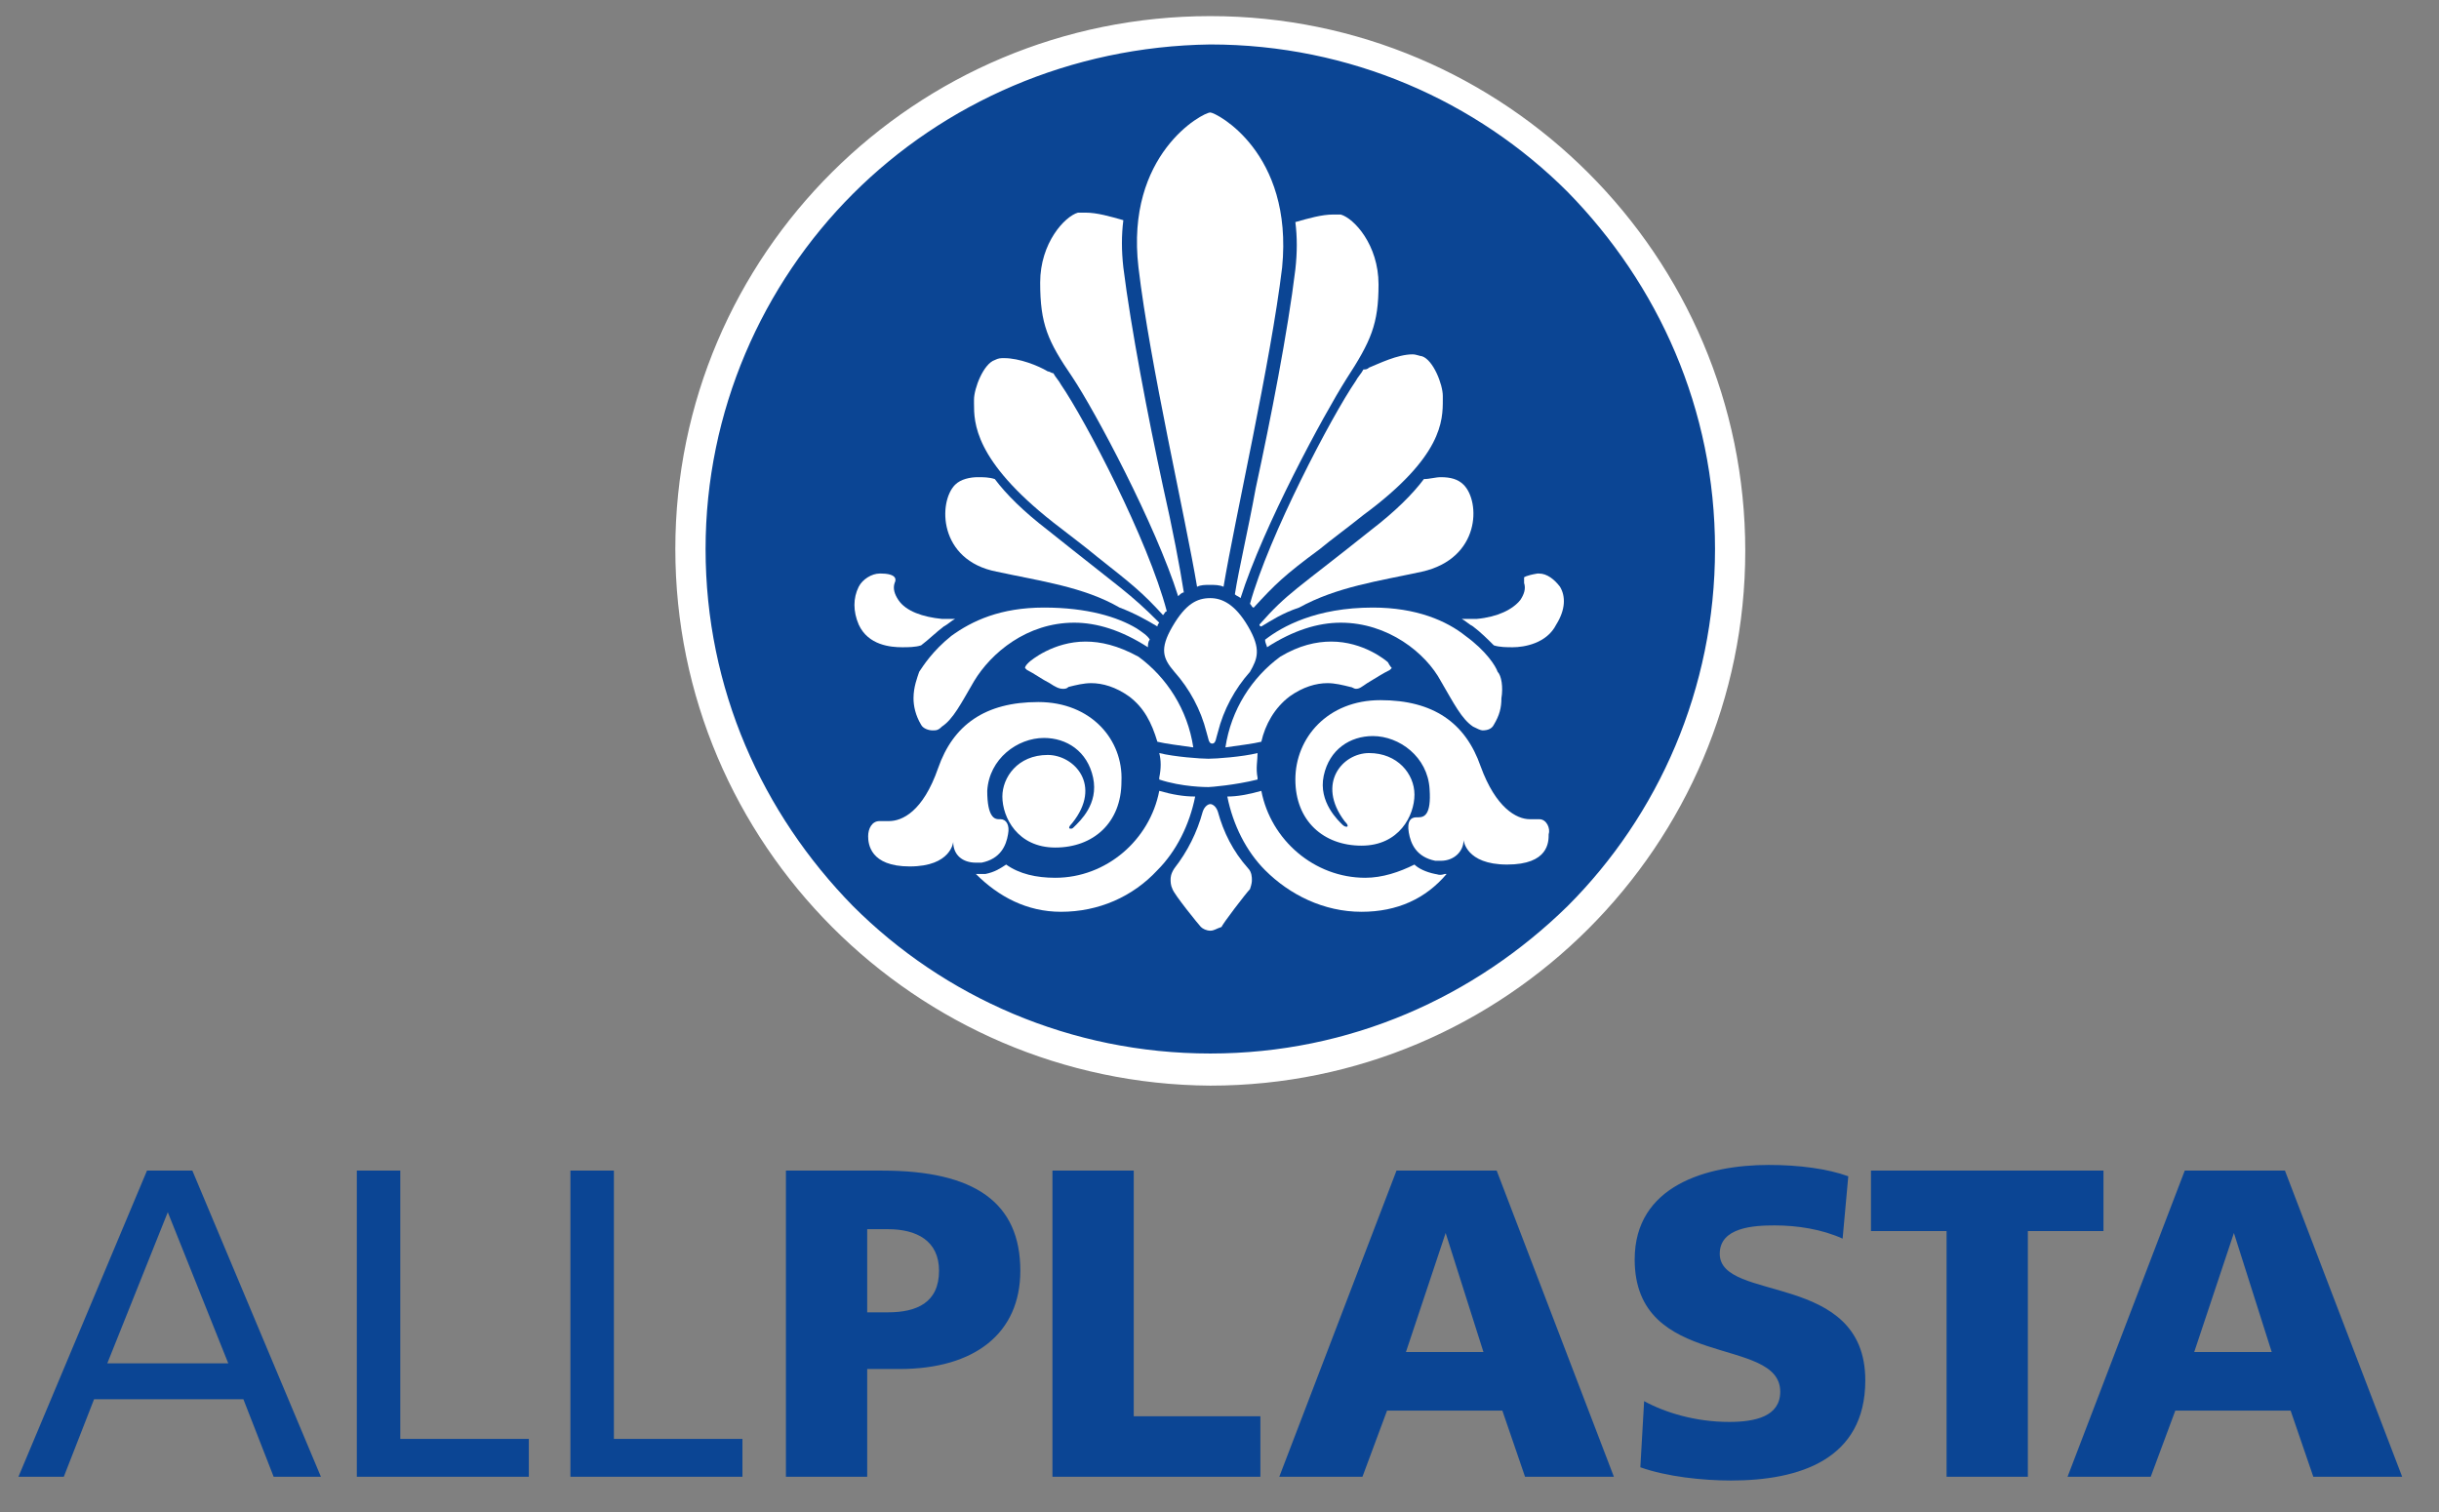 <?xml version="1.0" encoding="UTF-8" standalone="no"?>
<!DOCTYPE svg PUBLIC "-//W3C//DTD SVG 1.1//EN" "http://www.w3.org/Graphics/SVG/1.1/DTD/svg11.dtd">
<svg width="100%" height="100%" viewBox="0 0 129 80" version="1.1" xmlns="http://www.w3.org/2000/svg" xmlns:xlink="http://www.w3.org/1999/xlink" xml:space="preserve" xmlns:serif="http://www.serif.com/" style="fill-rule:evenodd;clip-rule:evenodd;stroke-linejoin:round;stroke-miterlimit:2;">
    <rect x="0" y="0" width="129" height="80" fill="#808080" stroke="none"/>
    <g id="Artboard1" transform="matrix(0.663,0,0,1.373,0,0)">
        <rect x="0" y="0" width="193.4" height="57.6" style="fill:none;"/>
        <g transform="matrix(1.508,0,0,0.728,-94.787,16.401)">
            <g transform="matrix(1,0,0,1,-2.668,18.221)">
                <path d="M73.3,21.2L75.7,21.2L82.5,37.4L80,37.4L78.4,33.3L70.5,33.3L68.9,37.4L66.5,37.4L73.3,21.2ZM74.4,23.4L71.2,31.4L77.6,31.4L74.4,23.4ZM84.4,21.2L86.7,21.2L86.7,35.4L93.5,35.4L93.5,37.4L84.4,37.4L84.4,21.2ZM95.7,21.2L98,21.2L98,35.4L104.8,35.4L104.8,37.4L95.7,37.4L95.7,21.2ZM107.1,21.2L112.2,21.2C117.1,21.2 119.5,22.9 119.5,26.5C119.5,29.8 117.1,31.7 113.1,31.7L111.4,31.7L111.4,37.4L107.1,37.4L107.1,21.2ZM111.4,28.7L112.5,28.7C114,28.7 115.2,28.2 115.2,26.5C115.2,24.9 114,24.3 112.5,24.3L111.4,24.3L111.4,28.7ZM121.2,21.2L125.5,21.2L125.5,34.2L132.2,34.2L132.2,37.4L121.2,37.4L121.2,21.2ZM139.4,21.2L144.7,21.2L150.9,37.4L146.2,37.4L145,33.9L138.9,33.9L137.6,37.4L133.2,37.4L139.4,21.2ZM142,24.5L139.9,30.8L144,30.8L142,24.5ZM152.5,33.4C153.6,34 155.2,34.5 157,34.5C158.4,34.5 159.7,34.2 159.7,32.9C159.7,29.9 152,31.8 152,25.9C152,22 155.8,20.9 159.1,20.9C160.7,20.9 162.2,21.1 163.3,21.5L163,24.8C161.9,24.3 160.6,24.1 159.4,24.1C158.3,24.1 156.5,24.2 156.5,25.6C156.5,28.2 164.2,26.5 164.2,32.3C164.2,36.5 160.7,37.6 157.1,37.6C155.6,37.6 153.7,37.4 152.3,36.9L152.5,33.4ZM168.5,24.4L164.5,24.4L164.5,21.2L176.8,21.2L176.8,24.4L172.8,24.4L172.8,37.4L168.5,37.4L168.5,24.4ZM181.1,21.2L186.4,21.2L192.6,37.4L187.9,37.4L186.7,33.9L180.6,33.9L179.3,37.4L174.9,37.4L181.1,21.2ZM183.7,24.5L181.6,30.8L185.7,30.8L183.7,24.5Z" style="fill:rgb(11,69,148);"/>
            </g>
            <g transform="matrix(1,0,0,1,98.582,-22.776)">
                <g>
                    <path d="M55.7,29.3C55.7,44.5 43.4,56.8 28.2,56.8C13,56.8 0.8,44.5 0.8,29.3C0.8,14.1 13.1,1.8 28.3,1.8C43.5,1.8 55.7,14.2 55.7,29.3Z" style="fill:rgb(11,69,148);fill-rule:nonzero;"/>
                    <path d="M0,29.3C0,13.7 12.7,1.1 28.3,1.1C43.9,1.1 56.6,13.8 56.6,29.4C56.6,45 43.9,57.7 28.3,57.7C12.7,57.6 0,44.9 0,29.3ZM9.4,10.5C4.6,15.3 1.6,22 1.6,29.3C1.6,36.7 4.6,43.3 9.4,48.2C14.2,53 20.9,56 28.3,56C35.7,56 42.3,53 47.2,48.2C52,43.4 55,36.7 55,29.3C55,21.9 52,15.3 47.2,10.4C42.4,5.6 35.7,2.6 28.3,2.6C20.9,2.7 14.2,5.7 9.4,10.5Z" style="fill:white;fill-rule:nonzero;"/>
                </g>
                <g>
                    <g>
                        <path d="M28.3,49.5C28.1,49.5 27.9,49.4 27.8,49.3C27.7,49.2 26.4,47.6 26.3,47.3C26.2,47.1 26.2,46.9 26.2,46.8C26.2,46.7 26.2,46.5 26.4,46.2C27.1,45.3 27.6,44.3 27.9,43.2C28,42.9 28.2,42.8 28.3,42.8C28.4,42.8 28.6,42.9 28.7,43.2C29,44.3 29.5,45.3 30.3,46.2C30.5,46.4 30.5,46.7 30.5,46.8C30.5,46.9 30.5,47 30.4,47.3C30.2,47.5 28.9,49.2 28.9,49.3C28.6,49.4 28.5,49.5 28.3,49.5Z" style="fill:white;fill-rule:nonzero;"/>
                    </g>
                    <path d="M19.2,37.4C16.4,37.4 14.7,38.6 13.9,40.9C13.1,43.2 12,43.7 11.3,43.7L10.8,43.7C10.4,43.7 10.2,44.1 10.2,44.5C10.2,44.9 10.3,46.1 12.4,46.1C14.6,46.1 14.7,44.8 14.7,44.8C14.7,45.5 15.2,45.9 15.9,45.9L16.2,45.9C17.2,45.7 17.5,45 17.6,44.4C17.7,43.9 17.5,43.6 17.2,43.6L17.1,43.6C16.9,43.6 16.5,43.5 16.5,42.1C16.6,40.4 18.1,39.3 19.5,39.3C20.7,39.3 21.8,40 22.1,41.4C22.4,42.8 21.4,43.7 21.1,44C21,44.1 21,44.1 20.9,44.1C20.8,44.1 20.8,44 21,43.8C22.6,41.8 21.1,40.2 19.7,40.2C18.1,40.2 17.3,41.4 17.3,42.4C17.3,43.5 18.1,45.1 20.1,45.1C22.1,45.1 23.6,43.8 23.6,41.6C23.7,39.4 22,37.4 19.2,37.4Z" style="fill:white;fill-rule:nonzero;"/>
                    <path d="M45.7,43.6L45.2,43.6C44.5,43.6 43.4,43 42.6,40.8C41.8,38.5 40.1,37.3 37.3,37.3C34.5,37.3 32.8,39.3 32.8,41.5C32.8,43.7 34.3,45 36.3,45C38.3,45 39.1,43.4 39.1,42.3C39.1,41.2 38.2,40.1 36.7,40.1C35.3,40.1 33.9,41.7 35.4,43.7C35.6,43.9 35.6,44 35.5,44C35.5,44 35.4,44 35.3,43.9C35.1,43.7 34,42.7 34.3,41.3C34.6,39.9 35.7,39.2 36.9,39.2C38.3,39.2 39.8,40.3 39.9,42C40,43.4 39.6,43.5 39.3,43.5L39.2,43.5C38.9,43.5 38.7,43.7 38.8,44.3C38.9,44.9 39.2,45.6 40.2,45.8L40.5,45.8C41.2,45.8 41.7,45.3 41.7,44.7C41.7,44.7 41.8,46 44,46C46.2,46 46.2,44.8 46.2,44.4C46.3,44.1 46.1,43.6 45.7,43.6Z" style="fill:white;fill-rule:nonzero;"/>
                    <path d="M14.2,33.4C14.4,33.3 14.6,33.1 14.8,33L14.1,33C13.1,32.9 12.2,32.6 11.8,32C11.6,31.7 11.5,31.4 11.6,31.1C11.7,30.9 11.6,30.8 11.6,30.8C11.6,30.8 11.5,30.6 10.9,30.6L10.8,30.6C10.4,30.6 9.9,30.9 9.7,31.3C9.4,31.9 9.4,32.6 9.7,33.3C10.2,34.4 11.4,34.5 12,34.5C12.3,34.5 12.7,34.5 13,34.4C13.4,34.1 13.8,33.7 14.2,33.4Z" style="fill:white;fill-rule:nonzero;"/>
                    <path d="M46.8,31.3C46.5,30.9 46.1,30.6 45.7,30.6L45.6,30.6C45,30.7 44.9,30.8 44.9,30.8L44.9,31.1C45,31.4 44.9,31.7 44.7,32C44.3,32.5 43.5,32.9 42.4,33L41.6,33C41.8,33.1 42,33.3 42.2,33.4C42.6,33.7 43,34.1 43.3,34.4C43.6,34.5 44,34.5 44.3,34.5C44.9,34.5 46.1,34.3 46.6,33.3C47.1,32.5 47.1,31.8 46.8,31.3Z" style="fill:white;fill-rule:nonzero;"/>
                    <path d="M30.3,33.4C29.6,32.2 28.9,31.9 28.3,31.9C27.6,31.9 27,32.2 26.3,33.4C25.6,34.6 25.8,35.1 26.4,35.8C27.2,36.7 27.8,37.8 28.1,39C28.2,39.3 28.2,39.6 28.4,39.6C28.6,39.6 28.6,39.3 28.7,39C29,37.8 29.6,36.7 30.4,35.8C30.8,35.1 31,34.6 30.3,33.4Z" style="fill:white;fill-rule:nonzero;"/>
                    <g>
                        <path d="M28.3,6.2C27.9,6.2 23.8,8.4 24.5,14.4C25.1,19.5 27,27.7 27.6,31.3C27.8,31.2 28,31.2 28.3,31.2C28.5,31.2 28.8,31.2 29,31.3C29.6,27.7 31.5,19.4 32.1,14.4C32.7,8.3 28.6,6.2 28.3,6.2Z" style="fill:white;fill-rule:nonzero;"/>
                    </g>
                    <path d="M28.2,40.4C27.8,40.4 26.4,40.3 25.6,40.1C25.7,40.5 25.7,40.9 25.6,41.4L25.6,41.5C26.8,41.9 28.1,41.9 28.2,41.9C28.3,41.9 29.6,41.8 30.8,41.5L30.8,41.4C30.7,40.9 30.8,40.5 30.8,40.1C30,40.3 28.6,40.4 28.2,40.4Z" style="fill:white;fill-rule:nonzero;"/>
                    <path d="M24.5,35C23.4,34.4 22.5,34.2 21.7,34.2C20,34.2 18.8,35.2 18.7,35.3C18.6,35.4 18.5,35.5 18.5,35.6L18.6,35.7C19,35.9 19.4,36.2 19.8,36.4C20.1,36.6 20.3,36.7 20.5,36.7C20.6,36.7 20.7,36.7 20.8,36.6C21.2,36.5 21.6,36.4 22,36.4C22.6,36.4 23.3,36.6 24,37.1C24.8,37.7 25.2,38.5 25.5,39.5C25.9,39.6 26.7,39.7 27.4,39.8C27.1,37.8 26,36.1 24.5,35Z" style="fill:white;fill-rule:nonzero;"/>
                    <path d="M32.5,37.1C33.2,36.6 33.9,36.4 34.5,36.4C34.9,36.4 35.3,36.5 35.7,36.6C35.8,36.6 35.9,36.7 36,36.7C36.2,36.7 36.3,36.6 36.6,36.4C37.1,36.1 37.4,35.9 37.8,35.7L37.9,35.6C37.9,35.6 37.8,35.5 37.7,35.3C37.6,35.2 36.4,34.2 34.7,34.2C33.9,34.2 33,34.4 32,35C30.5,36.1 29.4,37.8 29.1,39.8C29.8,39.7 30.6,39.6 31,39.5C31.2,38.6 31.7,37.7 32.5,37.1Z" style="fill:white;fill-rule:nonzero;"/>
                    <path d="M25.6,42.1C25.1,44.7 22.8,46.7 20.1,46.7C19.1,46.7 18.2,46.5 17.5,46C17.2,46.2 16.9,46.4 16.4,46.5L15.9,46.5C17.1,47.7 18.6,48.5 20.4,48.5C22.4,48.5 24.2,47.7 25.5,46.3C26.5,45.3 27.2,43.9 27.5,42.4C26.9,42.4 26.3,42.3 25.6,42.1Z" style="fill:white;fill-rule:nonzero;"/>
                    <path d="M40.2,46.5C39.7,46.4 39.3,46.2 39.1,46C38.3,46.4 37.4,46.7 36.5,46.7C33.8,46.7 31.5,44.7 31,42.1C30.3,42.3 29.7,42.4 29.2,42.4C29.5,43.9 30.2,45.3 31.2,46.3C32.5,47.6 34.3,48.5 36.3,48.5C38.2,48.5 39.7,47.8 40.8,46.5L40.7,46.5C40.4,46.6 40.3,46.5 40.2,46.5Z" style="fill:white;fill-rule:nonzero;"/>
                    <g>
                        <path d="M25.8,26C25,22.3 24.1,17.6 23.7,14.4C23.6,13.5 23.6,12.7 23.7,11.9C23,11.7 22.3,11.5 21.7,11.5L21.3,11.5C20.6,11.7 19.3,13.1 19.3,15.2C19.3,17.4 19.7,18.3 21,20.2C22.2,22 25.4,28 26.6,31.8C26.7,31.7 26.8,31.6 26.9,31.6C26.7,30.3 26.3,28.2 25.8,26Z" style="fill:white;fill-rule:nonzero;"/>
                    </g>
                    <g>
                        <path d="M37.2,15.3C37.2,13.2 35.9,11.8 35.2,11.6L34.8,11.6C34.2,11.6 33.5,11.8 32.8,12C32.9,12.8 32.9,13.6 32.8,14.5C32.4,17.8 31.5,22.4 30.7,26.1C30.3,28.3 29.8,30.4 29.6,31.7C29.7,31.8 29.8,31.8 29.9,31.9C31.1,28.1 34.3,22.2 35.5,20.3C36.8,18.3 37.2,17.4 37.2,15.3Z" style="fill:white;fill-rule:nonzero;"/>
                    </g>
                    <g>
                        <path d="M20.4,20.6C20.3,20.4 20.1,20.2 20,20C19.9,20 19.8,19.9 19.7,19.9C19.2,19.6 18.2,19.2 17.4,19.2C17.2,19.2 17.1,19.2 16.9,19.3C16.3,19.5 15.8,20.8 15.8,21.4L15.8,21.6C15.8,22.6 15.8,24.6 20,27.9C20.9,28.6 21.7,29.2 22.3,29.7C24.2,31.2 24.7,31.6 25.8,32.8C25.9,32.7 25.9,32.6 26,32.6C25,28.8 21.7,22.5 20.4,20.6Z" style="fill:white;fill-rule:nonzero;"/>
                    </g>
                    <g>
                        <path d="M40.6,21.4L40.6,21.2C40.6,20.6 40.1,19.3 39.5,19.1C39.4,19.1 39.2,19 39,19C38.2,19 37.2,19.5 36.7,19.7C36.6,19.8 36.5,19.8 36.4,19.8C36.3,20 36.1,20.2 36,20.4C34.7,22.3 31.4,28.6 30.4,32.2C30.5,32.3 30.5,32.4 30.6,32.4C31.7,31.2 32.2,30.7 34.1,29.3C34.7,28.8 35.4,28.3 36.4,27.5C40.6,24.4 40.6,22.5 40.6,21.4Z" style="fill:white;fill-rule:nonzero;"/>
                    </g>
                    <g>
                        <path d="M19.7,28.3C18.4,27.3 17.5,26.4 16.9,25.6C16.6,25.5 16.3,25.5 16,25.5C15.6,25.5 15.1,25.6 14.8,25.9C13.9,26.8 13.9,29.9 17,30.5C19.3,31 21.6,31.3 23.5,32.4C24.3,32.7 25,33.1 25.5,33.4C25.5,33.4 25.5,33.3 25.6,33.2C24,31.6 23.7,31.5 19.7,28.3Z" style="fill:white;fill-rule:nonzero;"/>
                    </g>
                    <g>
                        <path d="M41.7,25.9C41.4,25.6 41,25.5 40.5,25.5C40.2,25.5 39.9,25.6 39.6,25.6C39,26.4 38.1,27.3 36.8,28.3C32.8,31.5 32.4,31.6 30.9,33.3C30.9,33.4 31,33.4 31,33.4C31.5,33.1 32.1,32.7 33,32.4C35,31.3 37.2,31 39.5,30.5C42.6,29.8 42.6,26.8 41.7,25.9Z" style="fill:white;fill-rule:nonzero;"/>
                    </g>
                    <g>
                        <path d="M24.4,33.5C23.4,32.9 21.8,32.4 19.5,32.4C17.2,32.4 15.7,33.1 14.6,33.9C13.6,34.7 13.1,35.5 12.9,35.8C12.8,36.1 12.6,36.6 12.6,37.2C12.6,37.6 12.7,38.1 13,38.6C13.1,38.8 13.4,38.9 13.6,38.9C13.8,38.9 13.9,38.9 14.1,38.7C14.7,38.3 15.1,37.5 15.8,36.3C16.7,34.8 18.6,33.2 21.1,33.2C22.3,33.2 23.6,33.6 25,34.5C25,34.4 25,34.2 25.1,34.1C25,33.9 24.7,33.7 24.4,33.5Z" style="fill:white;fill-rule:nonzero;"/>
                    </g>
                    <g>
                        <path d="M43.5,35.8C43.4,35.5 42.9,34.7 41.8,33.9C40.8,33.1 39.2,32.4 36.9,32.4C33.9,32.4 32.1,33.4 31.2,34.1C31.2,34.3 31.3,34.4 31.3,34.5C32.7,33.6 34,33.2 35.2,33.2C37.7,33.2 39.7,34.8 40.5,36.3C41.2,37.5 41.6,38.3 42.2,38.7C42.4,38.8 42.6,38.9 42.7,38.9C43,38.9 43.2,38.8 43.3,38.6C43.6,38.1 43.7,37.7 43.7,37.2C43.8,36.6 43.7,36 43.5,35.8Z" style="fill:white;fill-rule:nonzero;"/>
                    </g>
                </g>
            </g>
        </g>
    </g>
</svg>
